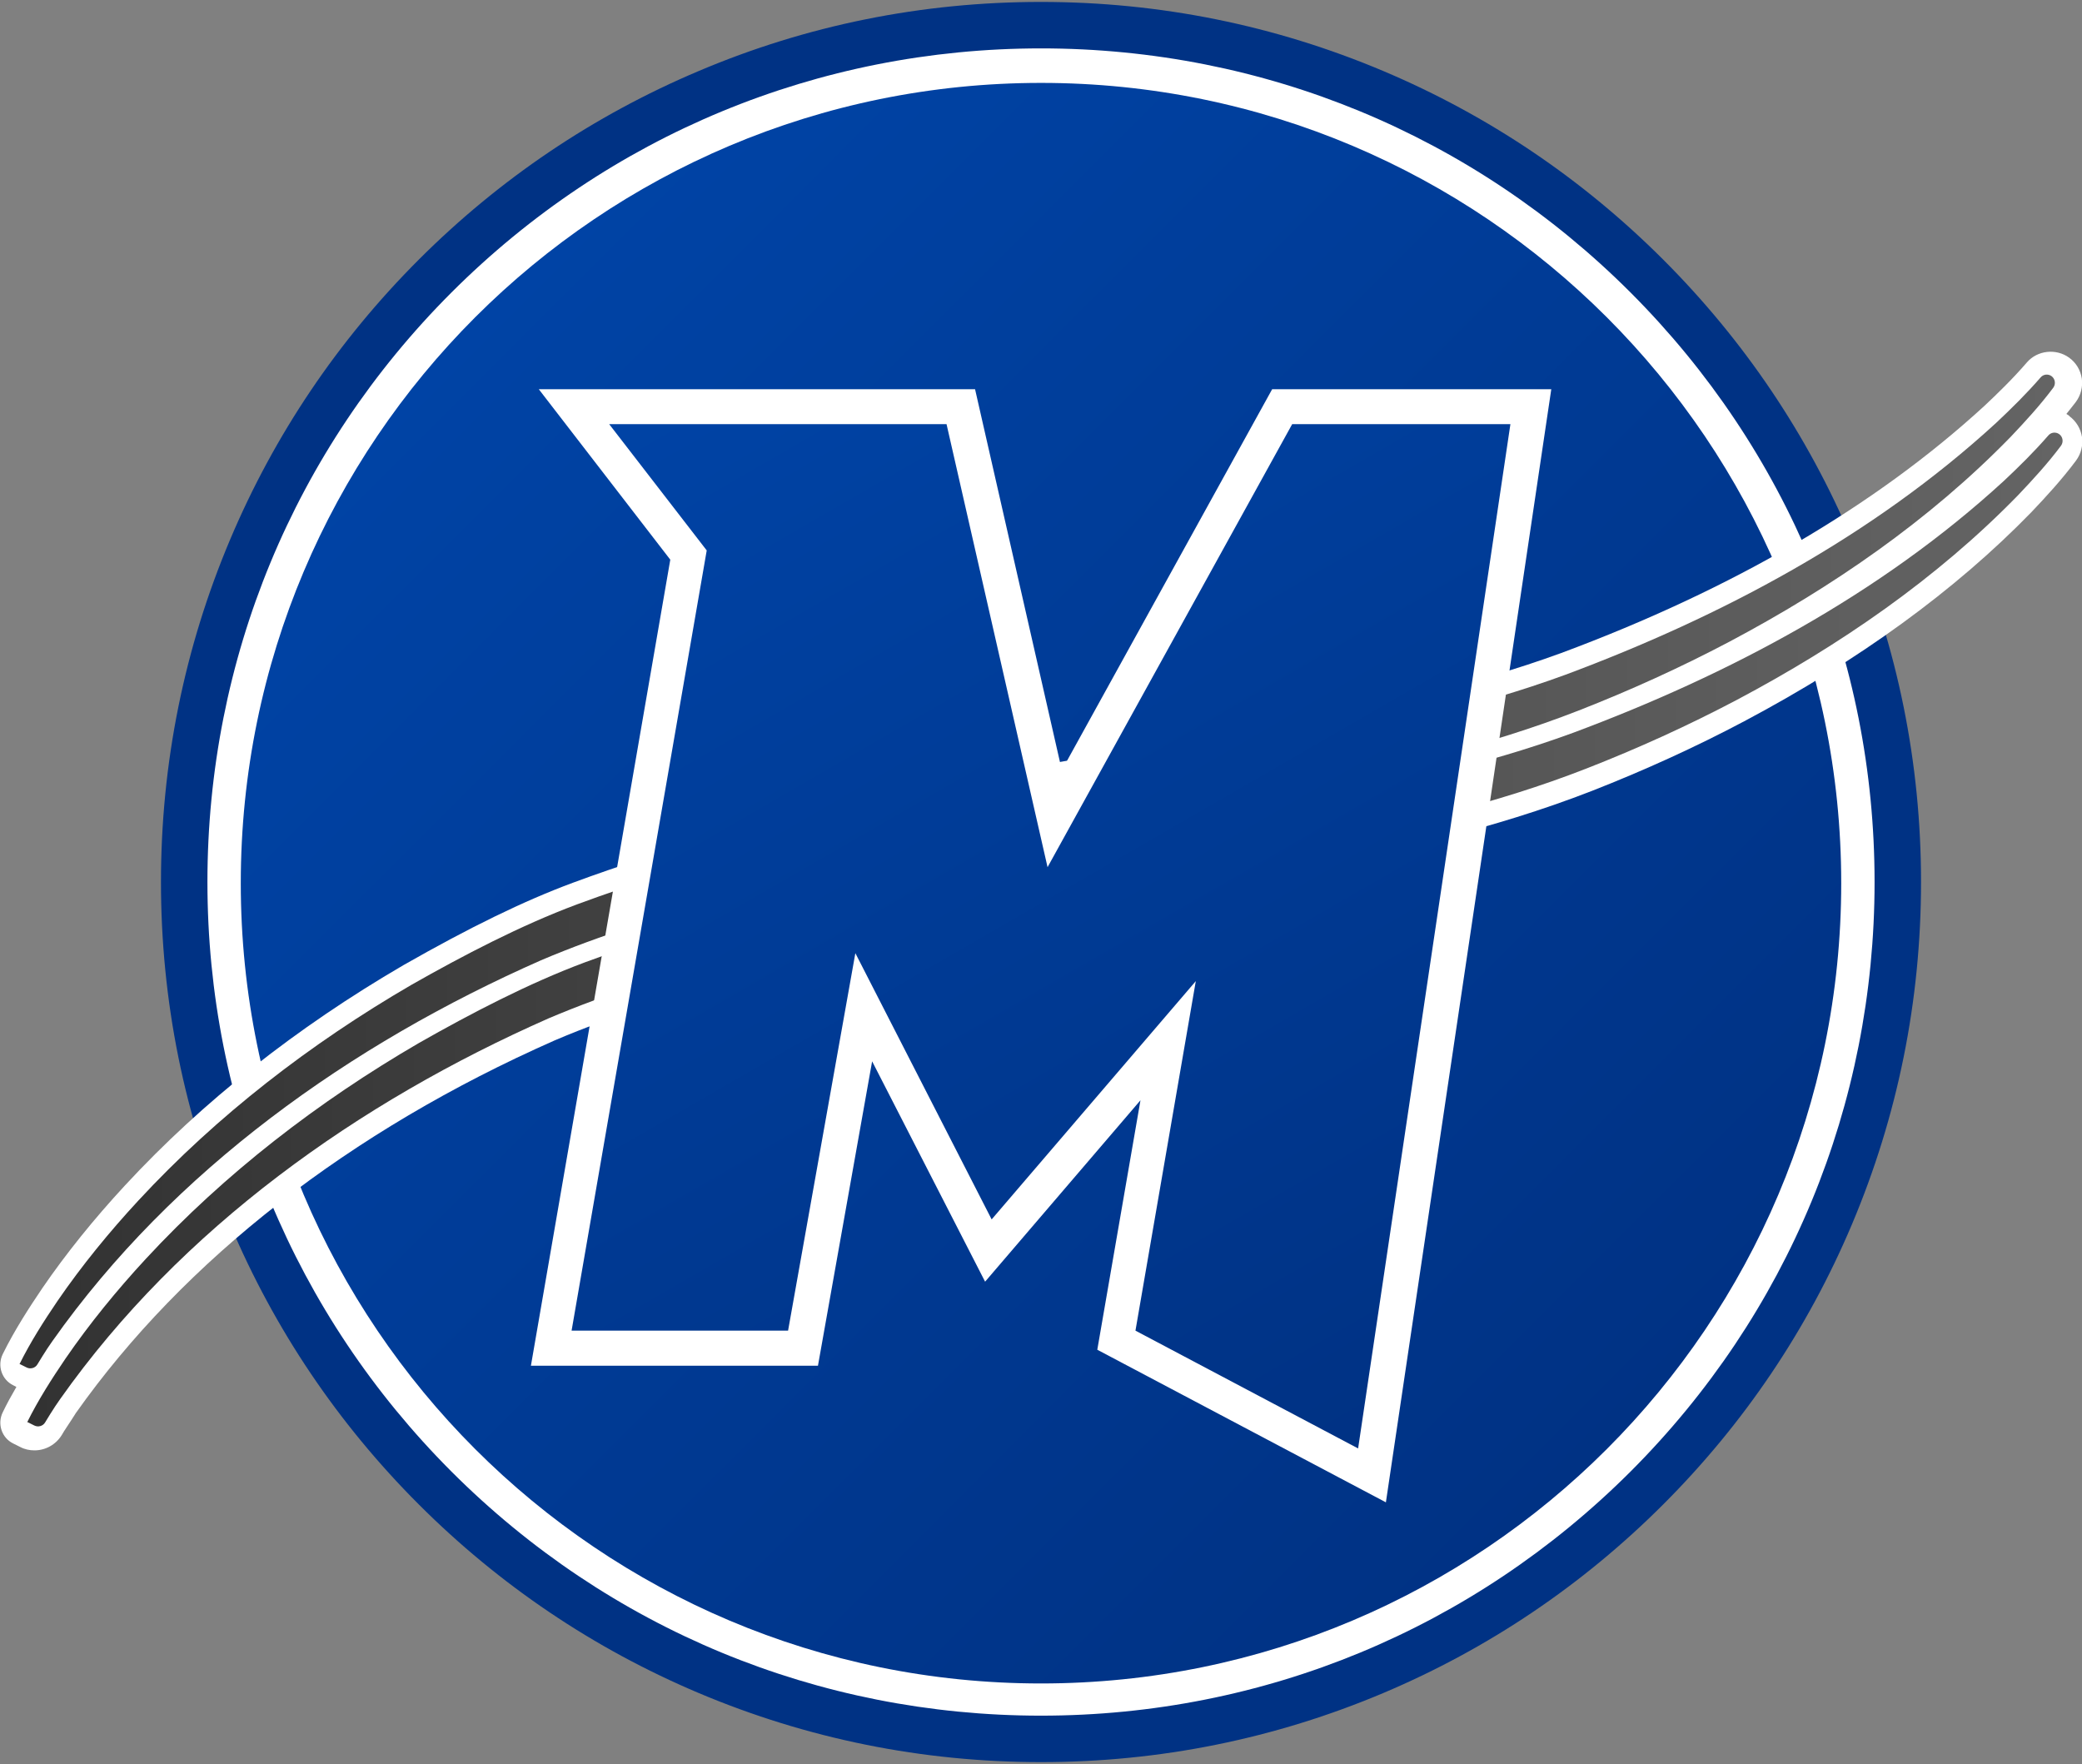 <?xml version="1.0" encoding="UTF-8"?>
<svg data-bbox="0.17 1 1079.99 913" viewBox="0 0 1080 915" xmlns:xlink="http://www.w3.org/1999/xlink" xmlns="http://www.w3.org/2000/svg" data-type="ugc">
    <rect x="0" y="0" width="1080" height="915" fill="#808080" stroke="none"/>
    <g>
        <defs>
            <linearGradient gradientUnits="userSpaceOnUse" y2="751.6" x2="833.6" y1="164.5" x1="246.4" id="c1486124-a6ca-432b-a7ea-b084e6a5446b">
                <stop stop-color="#0043a5" offset="0"/>
                <stop stop-color="#003284" offset="1"/>
            </linearGradient>
            <linearGradient gradientUnits="userSpaceOnUse" y2="482.3" x2="1069.9" y1="482.3" x1="14.1" id="aad046e5-dddd-40a3-917e-7d60406330b0">
                <stop stop-color="#323232" offset="0"/>
                <stop stop-color="#646464" offset="1"/>
            </linearGradient>
            <linearGradient xlink:href="#aad046e5-dddd-40a3-917e-7d60406330b0" y2="452.2" x2="1065.9" y1="452.2" x1="10.1" id="5800ca24-5bed-40e7-8fbe-1d7766b1d212"/>
            <linearGradient gradientUnits="userSpaceOnUse" y2="748.5" x2="709.4" y1="181.8" x1="382.2" id="71274e6b-8a85-4cb5-a90e-3ea217f3b6c1">
                <stop stop-color="#0043a5" offset="0"/>
                <stop stop-color="#003284" offset="1"/>
            </linearGradient>
        </defs>
        <path fill="#ffffff" d="M984.5 457.5C984.5 702.99 785.49 902 540 902S95.5 702.99 95.5 457.5 294.51 13 540 13s444.5 199.01 444.5 444.5"/>
        <path d="M540 914c-61.6 0-121.4-12.1-177.7-35.9-54.4-23-103.2-55.9-145.1-97.8s-74.8-90.7-97.8-145.1c-23.8-56.3-35.9-116.1-35.9-177.7s12.1-121.4 35.9-177.7c23-54.4 55.9-103.2 97.8-145.1s90.7-74.8 145.1-97.8C418.6 13 478.4 1 540 1s121.4 12.1 177.7 35.9c54.4 23 103.2 55.9 145.1 97.8s74.8 90.7 97.8 145.1c23.8 56.3 35.9 116.1 35.9 177.7s-12.1 121.4-35.9 177.7c-23 54.4-55.9 103.2-97.8 145.1s-90.7 74.8-145.1 97.8C661.4 901.9 601.6 914 540 914m0-888.9c-115.5 0-224.1 45-305.8 126.6-81.7 81.7-126.6 190.3-126.6 305.8s45 224.1 126.6 305.8C315.9 845 424.5 889.9 540 889.9s224.1-45 305.8-126.6c81.7-81.7 126.6-190.3 126.6-305.8s-45-224.1-126.6-305.8C764.1 70 655.5 25.1 540 25.1" fill="#003284"/>
        <path fill="url(#c1486124-a6ca-432b-a7ea-b084e6a5446b)" d="M955.1 458.1c0 229.253-185.847 415.1-415.1 415.1S124.9 687.353 124.9 458.1 310.747 43 540 43s415.1 185.847 415.1 415.1"/>
        <path d="M1073.3 215.6c-.5-.3-.9-.6-1.4-.9 1.6-2 3.3-4.1 4.9-6.2 2.6-3.5 3.7-7.9 3.1-12.2-.7-4.4-3-8.2-6.6-10.8-6.8-4.9-16.5-3.8-21.9 2.5-7.4 8.6-15.7 16.6-22.1 22.6-56.6 51.9-130.4 95-219.4 128.1-47.3 17.3-96.2 27.5-142.1 35.9-23.3 4.2-47.1 8.3-70.1 12.3-100 17.2-203.3 35-300.6 71-25.6 9.5-53.4 23.1-87.8 42.7-55.6 32.4-104.2 70.8-144.4 114.2-16.3 17.6-30.7 35.5-42.9 53.3-6.7 9.9-14.4 21.7-20.6 34.3-2.9 6-.5 13.2 5.4 16.1l1.7.9c-2.5 4.3-4.9 8.6-7.1 13.2-2.9 6-.5 13.2 5.4 16.1l3.8 1.9c2.3 1.2 4.8 1.7 7.3 1.7 5.6 0 11-2.9 14.1-7.9.8-1.4 1.7-2.8 2.5-4l2.5-3.8c.8-1.3 1.6-2.4 2.3-3.6 56.2-79.5 142.1-146.4 248.3-193.3 33-14.1 66.6-23.8 95.1-31.4 69.2-18.4 141.6-31.1 211.6-43.3 26.9-4.7 54.8-9.6 82.1-14.7 45-8.5 97.8-20 149.2-40 27.6-10.8 54.3-23 79.2-36.2 59.4-31.5 109.5-67.9 148.8-108.3l.1-.1c7.7-8.1 15.8-16.9 23.2-26.8 2.6-3.5 3.7-7.9 3.1-12.2-.7-4.4-3-8.2-6.5-10.8Z" fill="#ffffff"/>
        <path d="M14.1 737.7c5.7-11.5 12.6-22.3 19.8-32.9 12.5-18.2 26.8-35.7 41.8-51.9 41-44.3 89.5-81.6 141.6-111.9 27.1-15.4 56.8-30.9 86-41.8 118.6-43.9 244.9-60.1 368.6-82.7 48.9-8.9 97.4-19.3 144.1-36.4 81-30.2 159.3-71.8 223.4-130.6 8-7.5 15.9-15.3 23.1-23.6 1.4-1.7 3.9-2 5.7-.7 1.9 1.4 2.3 4.1.9 6-6.8 9.1-14.5 17.5-22.3 25.7-42.2 43.3-92.6 77.9-145.8 106.1-25.2 13.3-51.4 25.2-78 35.6-47.3 18.5-97.3 30-147 39.4-98.1 18.4-198.1 32.6-294.6 58.2-33 8.8-65.5 18.7-96.8 32C186 571.7 93.9 636.9 31.2 725.7l-2.6 3.8-2.5 3.9c-.9 1.4-1.8 2.9-2.7 4.4-1.1 1.9-3.6 2.6-5.6 1.6l-3.8-1.9Z" fill="url(#aad046e5-dddd-40a3-917e-7d60406330b0)"/>
        <path d="M10.1 707.6c5.7-11.5 12.6-22.3 19.8-32.9 12.5-18.2 26.8-35.7 41.8-51.9 41-44.3 89.5-81.6 141.6-111.9 27.1-15.4 56.8-30.9 86-41.8 118.6-43.9 244.9-60.1 368.6-82.7 48.9-8.9 97.4-19.3 144.1-36.4 81-30.2 159.3-71.8 223.4-130.6 8-7.5 15.9-15.3 23.1-23.6 1.4-1.7 3.9-2 5.7-.7 1.9 1.4 2.3 4.1.9 6-6.8 9.1-14.5 17.5-22.3 25.7-42.2 43.3-92.6 77.9-145.8 106.1-25.2 13.3-51.4 25.2-78 35.6-47.3 18.5-97.3 30-147 39.4-98.1 18.4-198.1 32.6-294.6 58.2-33 8.8-65.5 18.7-96.8 32C182 541.6 89.9 606.8 27.2 695.6l-2.6 3.8-2.5 3.9c-.9 1.4-1.8 2.9-2.7 4.4-1.1 1.9-3.6 2.6-5.6 1.6l-3.8-1.9Z" fill="url(#5800ca24-5bed-40e7-8fbe-1d7766b1d212)"/>
        <path d="m719 779.3-149.8-79.2 22.4-129.4-80.6 94.1-58.6-114.3-28.1 157.9H275.4l72.3-418.1-68.2-88.4h226.3l45 197.6 109.1-197.6h144.8l-85.8 577.4Zm-109.7-99 81.3 43 72.1-485.2h-81.5L536.5 500.2l-59.7-262.1H353.1l32.9 42.6-67.7 391.4h75.5l41.7-233.8 83 161.9 131.2-153.1z" fill="#ffffff"/>
        <path fill="url(#71274e6b-8a85-4cb5-a90e-3ea217f3b6c1)" d="M296.5 690.2h112.3l34.9-195.8 70.7 138.1 105.9-123.6L589 690.2l115.5 61.1 79-531.3H670.3L543.4 449.8 491 220H316l50.6 65.5z"/>
    </g>
</svg>
